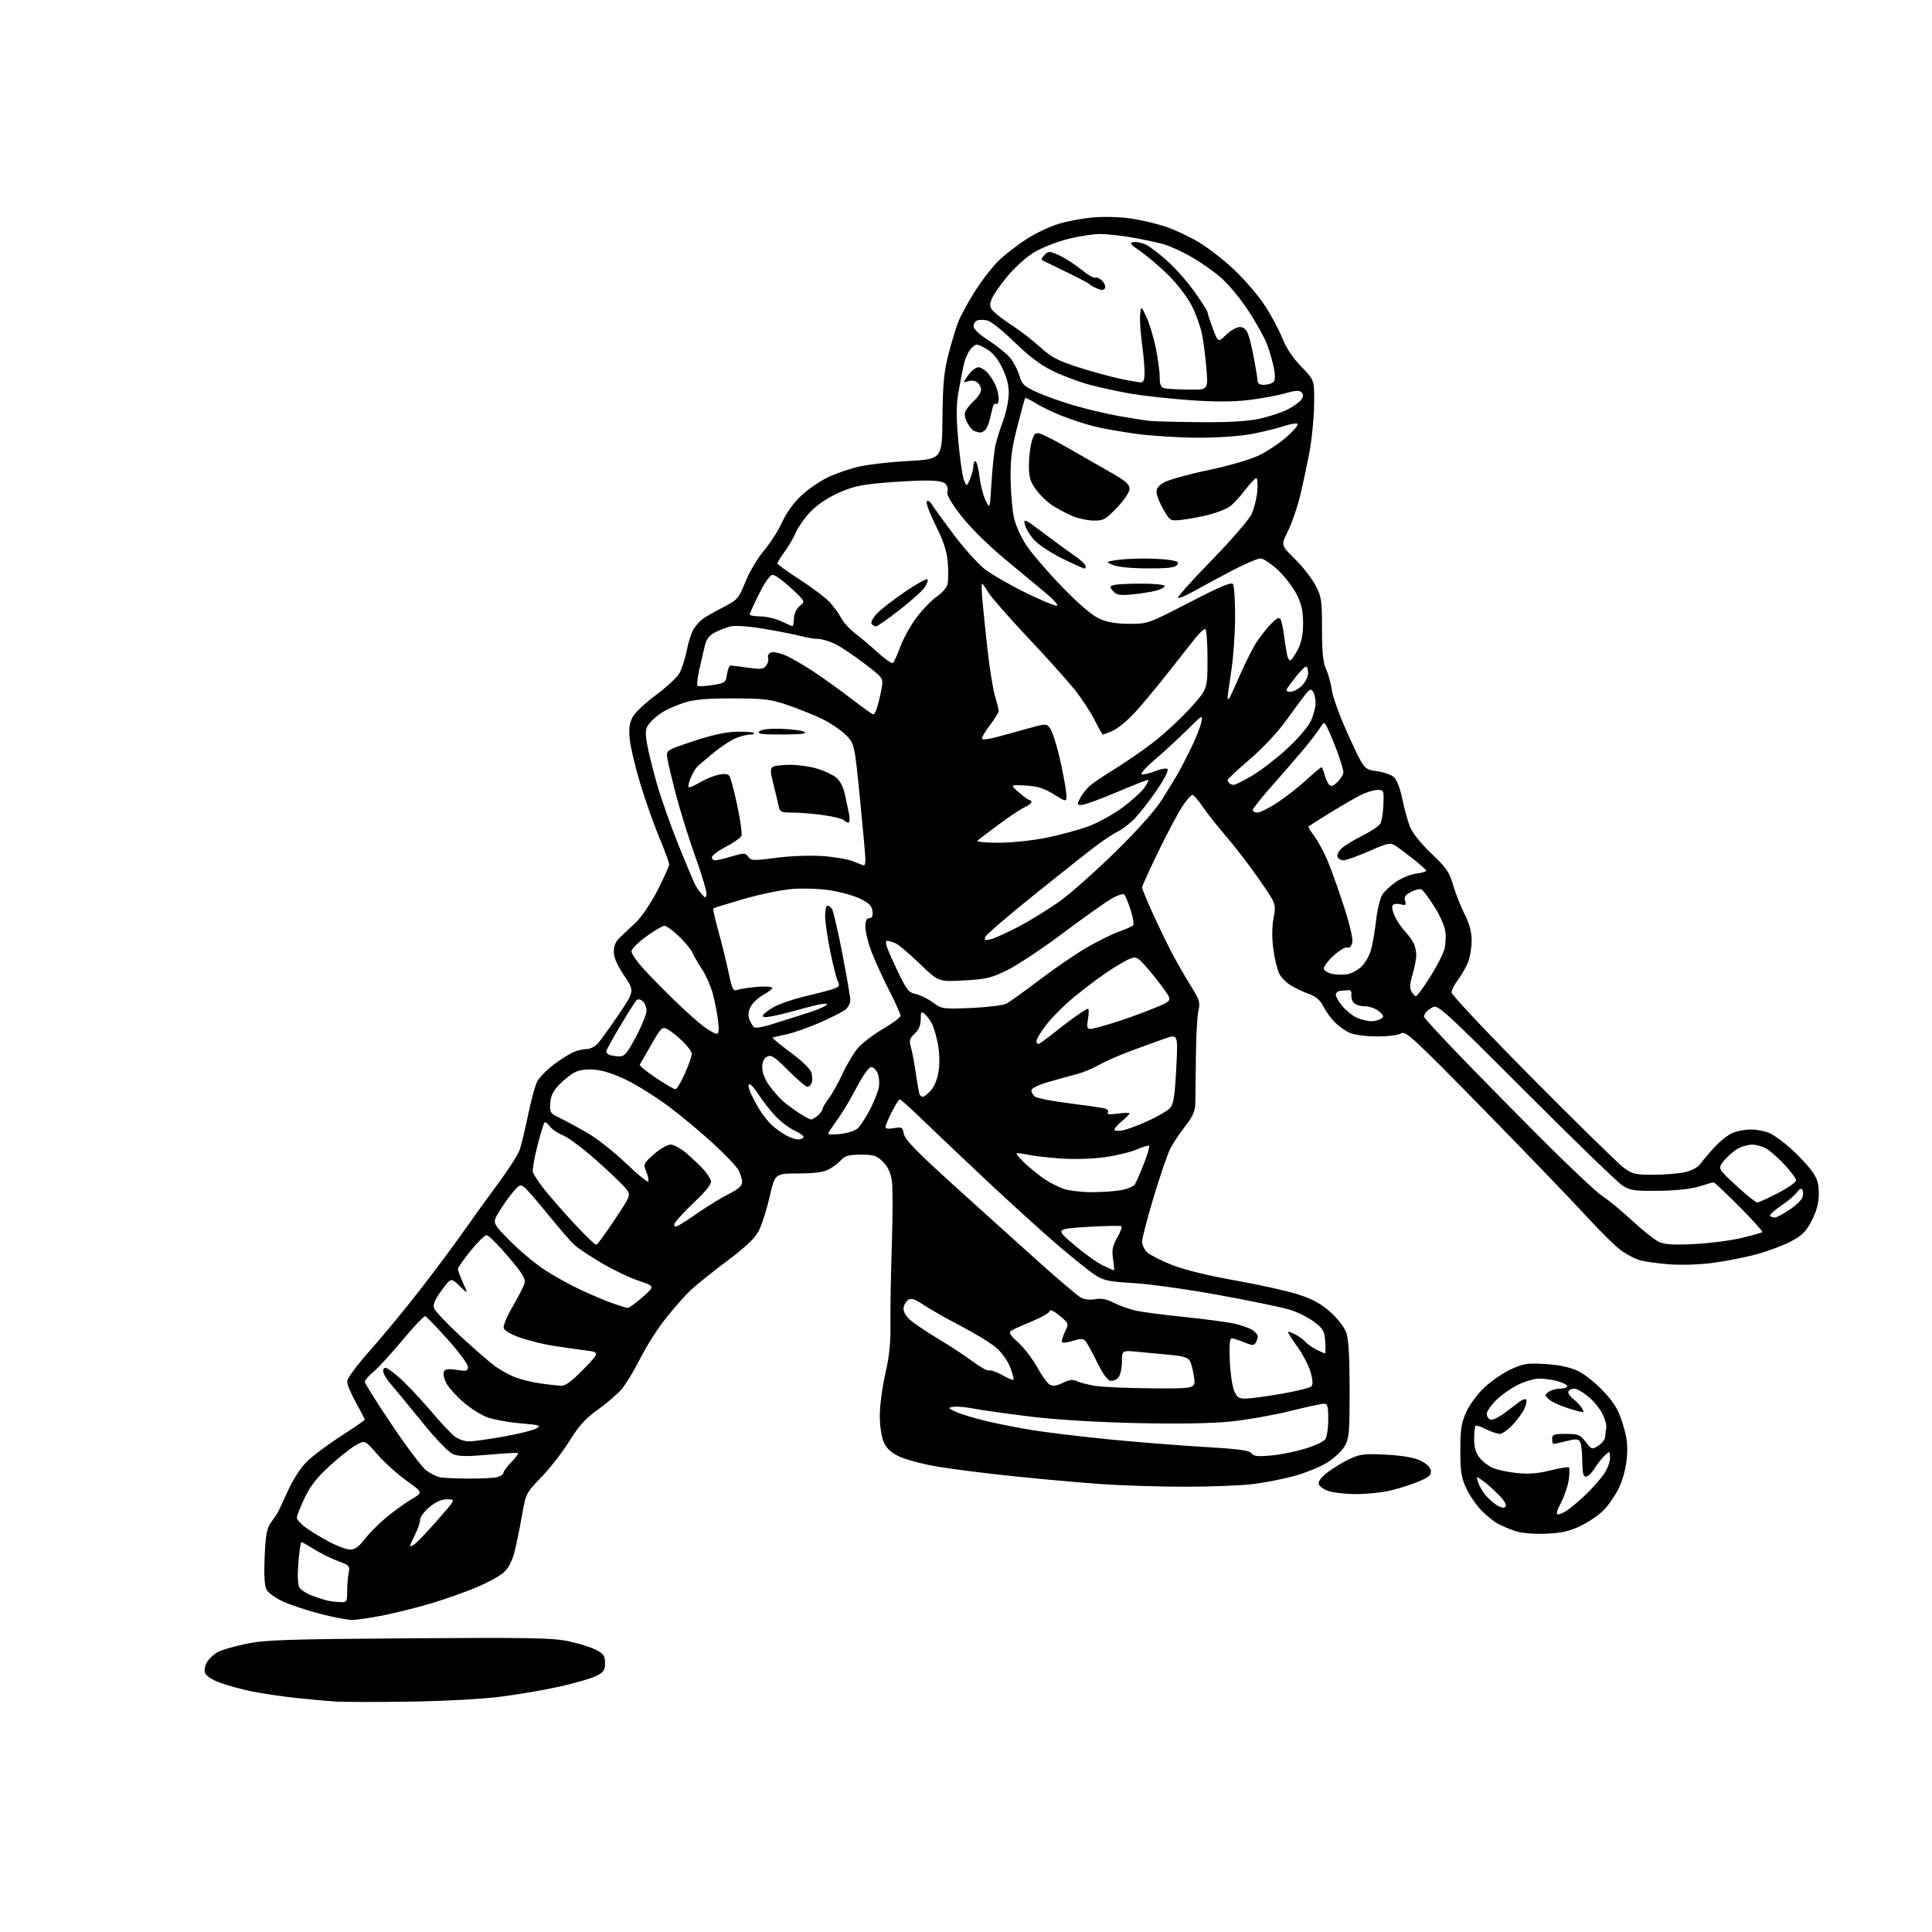 <?xml version="1.0" encoding="UTF-8" standalone="no"?>
<svg 
  version="1.1" 
  xmlns="http://www.w3.org/2000/svg" 
  xmlns:xlink="http://www.w3.org/1999/xlink" 
  xmlns:svg="http://www.w3.org/2000/svg"
  xmlns:rdf="http://www.w3.org/1999/02/22-rdf-syntax-ns#"
  xmlns:cc="http://creativecommons.org/ns#"
  xmlns:dc="http://purl.org/dc/elements/1.1/"
  viewBox="0 0 768 768"
  width="768"
  height="768"
>
<style>svg {background-color: white; }</style>"
<path stroke="none" fill="black" fill-rule="evenodd" d="M163.00,676.42C150.07,676.62 136.80,676.60 133.50,676.40C130.20,676.19 123.00,675.54 117.50,674.94C112.00,674.35 104.17,673.19 100.09,672.36C96.02,671.53 90.30,669.96 87.39,668.87C84.09,667.64 81.86,666.14 81.47,664.90C81.11,663.76 81.52,661.86 82.43,660.47C83.30,659.14 85.28,657.39 86.81,656.60C88.35,655.80 93.41,654.36 98.05,653.40C105.35,651.89 114.14,651.60 162.50,651.25C210.34,650.91 219.58,651.08 225.89,652.40C229.96,653.25 234.91,654.79 236.89,655.82C239.96,657.42 240.50,658.20 240.50,661.10C240.50,664.02 239.98,664.75 236.86,666.28C234.86,667.26 228.33,669.14 222.36,670.47C216.39,671.79 205.88,673.59 199.00,674.47C191.85,675.39 176.44,676.22 163.00,676.42zM139.84,643.95C138.00,643.92 132.31,642.82 127.19,641.50C122.06,640.17 115.47,637.99 112.52,636.64C109.58,635.29 106.63,633.17 105.96,631.93C105.15,630.41 104.90,626.20 105.20,618.94C105.55,610.43 106.04,607.63 107.57,605.46C108.63,603.95 109.82,602.22 110.21,601.61C110.60,601.00 112.46,597.07 114.34,592.87C116.37,588.34 119.44,583.56 121.89,581.11C124.17,578.83 130.30,574.23 135.51,570.89C140.73,567.54 145.00,564.58 145.00,564.31C145.00,564.05 143.43,561.01 141.50,557.57C139.57,554.12 138.00,550.35 138.00,549.19C138.00,547.93 141.73,542.87 147.13,536.78C152.15,531.13 160.99,520.43 166.76,513.00C172.54,505.58 180.42,495.00 184.28,489.50C188.14,484.00 194.47,475.23 198.35,470.01C202.23,464.79 205.94,458.94 206.60,457.01C207.26,455.08 208.76,448.83 209.94,443.13C211.11,437.42 212.74,431.47 213.55,429.90C214.36,428.33 217.39,425.26 220.26,423.09C223.14,420.92 226.77,418.66 228.32,418.07C229.86,417.48 232.15,417.00 233.39,417.00C234.63,417.00 236.56,415.99 237.67,414.75C238.78,413.51 242.52,408.33 245.97,403.23C252.24,393.96 252.24,393.96 248.12,387.83C245.31,383.64 244.00,380.61 244.00,378.30C244.00,376.01 244.78,374.19 246.38,372.70C247.68,371.49 250.57,368.77 252.79,366.66C255.08,364.48 258.82,358.92 261.42,353.85C263.94,348.91 266.00,344.30 266.00,343.60C266.00,342.89 264.23,338.08 262.07,332.91C259.92,327.73 256.53,318.14 254.54,311.58C252.56,305.03 250.67,297.13 250.34,294.02C249.90,289.81 250.18,287.56 251.41,285.17C252.32,283.40 256.46,279.45 260.61,276.39C264.75,273.32 268.96,269.47 269.95,267.83C270.95,266.19 272.31,262.07 272.96,258.68C273.62,255.28 274.87,251.38 275.75,250.00C276.62,248.62 278.27,246.82 279.40,246.00C280.53,245.18 284.16,243.10 287.48,241.39C293.24,238.41 293.62,237.97 296.34,231.23C297.89,227.35 301.18,221.82 303.64,218.94C306.10,216.06 309.37,210.96 310.90,207.60C312.64,203.79 315.53,199.79 318.60,196.94C321.30,194.43 326.07,191.17 329.19,189.69C332.32,188.21 337.81,186.32 341.39,185.49C344.97,184.66 353.88,183.65 361.20,183.24C374.50,182.50 374.50,182.50 374.65,166.00C374.78,152.74 375.23,147.86 376.96,141.11C378.14,136.50 379.90,130.64 380.87,128.09C381.84,125.55 384.98,119.80 387.85,115.33C390.72,110.85 395.08,105.34 397.54,103.07C400.00,100.80 404.79,97.16 408.18,94.96C411.58,92.77 417.22,90.09 420.72,89.01C424.22,87.92 430.55,86.75 434.79,86.40C439.16,86.04 445.69,86.26 449.86,86.91C453.91,87.54 459.98,88.97 463.36,90.09C466.74,91.22 472.59,93.96 476.37,96.18C480.14,98.41 486.57,103.39 490.64,107.26C494.71,111.13 500.08,117.37 502.58,121.12C505.08,124.88 508.25,130.77 509.64,134.22C511.31,138.37 513.91,142.29 517.33,145.79C522.50,151.09 522.50,151.09 522.38,160.79C522.31,166.13 521.49,174.55 520.57,179.50C519.64,184.45 517.96,192.32 516.84,197.00C515.71,201.68 513.53,208.03 511.98,211.12C509.17,216.73 509.17,216.73 514.66,222.12C517.69,225.08 521.36,229.75 522.83,232.50C525.31,237.15 525.50,238.38 525.51,250.00C525.52,259.42 525.92,263.36 527.14,266.00C528.04,267.93 529.08,271.75 529.46,274.50C529.83,277.25 532.86,285.43 536.19,292.67C542.23,305.84 542.23,305.84 547.12,306.52C549.81,306.89 552.90,307.93 553.99,308.84C555.25,309.90 556.51,313.10 557.45,317.63C558.26,321.56 559.64,326.56 560.52,328.76C561.46,331.11 564.95,335.44 569.01,339.30C574.90,344.90 576.15,346.70 577.58,351.68C578.50,354.88 580.55,360.07 582.13,363.22C584.16,367.27 585.00,370.43 585.00,374.00C585.00,376.79 584.31,380.71 583.47,382.73C582.63,384.74 580.83,387.85 579.47,389.63C578.11,391.41 577.00,393.62 577.00,394.53C577.00,395.45 591.51,410.84 609.25,428.73C626.99,446.62 643.26,462.55 645.40,464.13C648.95,466.74 650.04,467.00 657.40,466.98C661.86,466.96 667.50,466.49 669.94,465.93C672.54,465.33 675.01,463.99 675.91,462.70C676.75,461.49 679.26,458.52 681.47,456.10C683.69,453.68 686.95,451.10 688.72,450.35C690.49,449.61 693.76,449.00 696.00,449.00C698.24,449.00 701.51,449.61 703.28,450.36C705.05,451.10 708.94,453.91 711.92,456.61C714.91,459.30 718.62,463.25 720.17,465.40C722.41,468.48 723.00,470.38 723.00,474.47C723.00,478.13 722.20,481.23 720.25,485.07C718.00,489.51 716.52,491.02 712.13,493.38C709.18,494.96 703.05,497.28 698.50,498.53C693.96,499.78 686.03,501.35 680.87,502.02C675.37,502.73 668.13,502.96 663.34,502.57C658.85,502.21 653.71,501.49 651.92,500.98C650.14,500.47 646.88,498.80 644.69,497.29C642.50,495.77 636.18,489.57 630.65,483.51C625.11,477.46 606.71,458.34 589.76,441.03C561.75,412.45 558.75,409.68 556.98,410.78C555.89,411.46 551.68,412.00 547.48,412.00C543.33,412.00 538.49,411.39 536.72,410.64C534.95,409.89 532.22,407.99 530.65,406.40C529.08,404.82 526.99,401.94 526.00,400.00C524.74,397.52 523.06,396.07 520.35,395.12C518.23,394.37 515.03,392.87 513.23,391.79C511.42,390.70 509.32,388.58 508.54,387.08C507.77,385.58 506.71,381.24 506.19,377.43C505.57,372.89 505.60,368.57 506.27,364.89C507.30,359.29 507.30,359.29 500.40,349.39C496.61,343.95 490.78,336.35 487.44,332.50C484.10,328.65 479.92,323.36 478.14,320.75C476.36,318.14 474.50,316.00 474.00,316.00C473.50,316.00 471.79,317.91 470.19,320.25C468.59,322.59 464.29,330.64 460.64,338.15C456.99,345.65 454.00,352.23 454.00,352.76C454.00,353.29 455.81,357.72 458.02,362.61C460.23,367.50 463.68,374.65 465.69,378.50C467.70,382.35 471.13,388.34 473.30,391.80C476.84,397.46 477.16,398.48 476.38,401.80C475.90,403.84 475.46,412.25 475.38,420.50C475.31,428.75 475.20,437.15 475.13,439.16C475.04,441.78 473.90,444.22 471.10,447.75C468.95,450.47 466.30,454.45 465.21,456.59C464.12,458.74 461.15,467.40 458.61,475.83C456.08,484.26 454.00,492.23 454.00,493.54C454.00,494.85 454.93,496.79 456.06,497.85C457.20,498.90 461.64,501.15 465.92,502.85C470.81,504.78 480.21,507.08 491.11,509.01C500.67,510.70 511.98,513.23 516.22,514.62C521.90,516.47 525.26,518.33 528.91,521.61C531.72,524.13 534.44,527.68 535.18,529.78C536.10,532.36 536.50,539.33 536.50,552.50C536.50,569.83 536.32,571.81 534.45,575.00C533.33,576.92 530.11,579.88 527.31,581.56C524.50,583.25 518.68,585.59 514.35,586.77C510.03,587.94 502.69,589.38 498.03,589.95C493.37,590.53 481.22,591.00 471.03,590.99C460.84,590.98 445.98,590.53 438.00,589.97C430.02,589.41 414.50,588.03 403.50,586.89C392.50,585.76 378.69,584.02 372.80,583.03C366.92,582.04 360.00,580.21 357.44,578.97C354.03,577.32 352.37,575.75 351.25,573.11C350.34,570.98 349.72,566.62 349.74,562.50C349.76,558.65 350.75,551.23 351.95,546.00C353.54,539.07 354.08,533.66 353.97,526.00C353.89,520.23 354.14,506.17 354.52,494.76C354.91,483.35 354.91,471.92 354.53,469.35C354.05,466.17 352.92,463.77 350.99,461.84C348.51,459.36 347.40,459.00 342.23,459.00C337.48,459.00 335.93,459.42 334.41,461.10C333.36,462.26 331.15,463.93 329.50,464.82C327.37,465.97 323.83,466.45 317.28,466.47C308.05,466.50 308.05,466.50 305.96,475.67C304.81,480.71 302.89,486.76 301.69,489.11C300.08,492.27 296.73,495.47 289.00,501.27C283.23,505.60 276.74,510.80 274.59,512.82C272.44,514.84 268.03,519.83 264.78,523.89C261.53,527.96 256.89,535.25 254.46,540.09C252.02,544.93 248.64,550.47 246.95,552.41C245.25,554.34 241.02,557.95 237.56,560.42C232.75,563.85 230.12,566.76 226.44,572.71C223.78,576.99 218.78,583.46 215.31,587.07C209.05,593.61 209.01,593.68 207.47,602.57C206.61,607.48 205.28,613.98 204.50,617.00C203.57,620.59 202.08,623.40 200.21,625.09C198.63,626.51 193.77,629.17 189.42,630.99C185.06,632.82 177.22,635.60 172.00,637.18C166.78,638.76 158.15,640.95 152.84,642.03C147.53,643.11 141.68,643.98 139.84,643.95zM135.25,636.88C137.85,636.99 138.00,636.76 138.00,632.62C138.00,630.22 138.27,626.92 138.59,625.30C139.15,622.51 138.91,622.24 134.34,620.55C131.68,619.56 127.44,617.46 124.91,615.88C122.39,614.29 120.09,613.00 119.81,613.00C119.52,613.00 118.99,616.61 118.62,621.02C118.21,625.87 118.35,629.79 118.96,630.93C119.52,631.97 121.89,633.52 124.24,634.37C126.58,635.22 129.40,636.10 130.50,636.34C131.60,636.58 133.74,636.82 135.25,636.88zM139.13,615.98C141.07,615.99 142.64,614.87 145.04,611.75C146.84,609.41 150.78,605.48 153.80,603.00C156.82,600.52 161.28,597.33 163.72,595.89C168.15,593.28 168.15,593.28 161.68,588.66C158.12,586.12 152.93,581.45 150.14,578.27C145.08,572.50 145.08,572.50 141.63,574.36C139.74,575.38 135.02,579.10 131.15,582.63C125.94,587.40 123.33,590.72 121.06,595.53C119.38,599.09 118.00,602.59 118.00,603.31C118.00,604.03 119.46,605.71 121.25,607.04C123.04,608.37 127.20,610.92 130.50,612.71C133.80,614.49 137.68,615.96 139.13,615.98zM164.83,613.81C165.84,613.09 169.93,608.79 173.92,604.25C181.18,596.00 181.18,596.00 177.82,596.00C175.54,596.00 173.25,596.99 170.73,599.07C168.68,600.76 167.00,603.03 167.00,604.11C167.00,605.19 166.10,607.84 165.00,610.00C163.90,612.16 163.00,614.19 163.00,614.52C163.00,614.84 163.82,614.53 164.83,613.81zM614.50,609.66C609.68,609.86 604.91,609.46 602.50,608.66C600.30,607.93 597.15,606.62 595.50,605.75C593.85,604.88 590.83,602.44 588.80,600.33C586.76,598.22 584.06,594.25 582.80,591.50C580.88,587.34 580.50,584.83 580.51,576.50C580.51,568.16 580.90,565.64 582.86,561.29C584.19,558.34 587.35,554.07 590.14,551.47C592.85,548.93 597.58,545.71 600.66,544.30C605.64,542.02 607.16,541.79 614.38,542.24C619.83,542.58 624.06,543.48 627.24,544.98C629.90,546.23 634.39,549.82 637.47,553.14C641.90,557.93 643.38,560.45 645.12,566.16C646.81,571.72 647.14,574.65 646.65,579.82C646.29,583.73 645.02,588.49 643.52,591.54C642.14,594.37 639.45,598.29 637.54,600.25C635.64,602.21 631.48,605.06 628.29,606.58C623.78,608.73 620.73,609.42 614.50,609.66zM619.31,602.00C619.99,602.00 621.67,601.26 623.03,600.35C624.39,599.45 627.47,596.86 629.87,594.60C632.27,592.35 635.53,588.74 637.12,586.60C638.79,584.34 640.00,581.44 640.00,579.69C640.00,576.74 639.97,576.72 637.97,578.53C636.85,579.54 635.01,581.86 633.89,583.68C632.76,585.51 631.20,587.00 630.42,587.00C629.35,587.00 629.00,585.47 628.98,580.75C628.98,577.31 628.57,573.87 628.09,573.11C627.36,571.96 626.38,571.92 622.66,572.86C620.16,573.49 617.86,574.00 617.56,574.00C617.25,574.00 617.00,573.10 617.00,572.00C617.00,570.25 617.67,570.00 622.43,570.00C627.34,570.00 628.09,570.30 630.34,573.17C632.78,576.29 632.87,576.32 635.41,574.65C636.83,573.72 638.03,572.18 638.08,571.23C638.12,570.28 638.31,568.64 638.51,567.58C638.71,566.53 638.01,563.99 636.96,561.93C635.92,559.88 633.37,556.80 631.30,555.10C629.23,553.39 626.77,552.00 625.83,552.00C624.89,552.00 623.83,552.47 623.48,553.04C623.12,553.61 624.00,555.00 625.42,556.12C626.85,557.24 628.45,558.98 628.99,559.98C629.93,561.74 629.76,561.74 623.88,559.96C620.53,558.95 616.91,557.32 615.83,556.34C613.97,554.66 613.96,554.50 615.62,553.29C616.59,552.58 618.65,552.00 620.19,552.00C621.74,552.00 623.00,551.57 623.00,551.05C623.00,550.52 621.31,549.63 619.25,549.05C617.19,548.48 613.90,548.01 611.95,548.01C609.99,548.00 606.12,549.13 603.35,550.51C600.58,551.89 596.66,554.67 594.65,556.68C592.64,558.69 591.00,561.11 591.00,562.06C591.00,563.01 591.64,564.03 592.43,564.33C593.22,564.64 595.76,563.45 598.08,561.69C600.40,559.94 603.14,557.87 604.17,557.11C605.21,556.35 606.33,555.99 606.66,556.33C607.00,556.66 606.74,558.19 606.09,559.72C605.45,561.25 603.36,564.19 601.45,566.25C599.54,568.31 597.17,570.00 596.20,570.00C595.22,570.00 592.77,569.16 590.75,568.13C588.73,567.10 586.84,566.50 586.54,566.79C586.24,567.09 586.00,569.45 586.00,572.03C586.00,575.34 586.64,577.55 588.17,579.49C589.36,581.00 591.78,582.84 593.54,583.58C595.30,584.32 599.61,585.21 603.12,585.57C607.68,586.04 611.44,585.73 616.32,584.51C620.07,583.57 623.38,583.05 623.69,583.35C623.99,583.66 623.94,585.93 623.57,588.41C623.20,590.88 621.80,594.95 620.47,597.45C618.87,600.47 618.48,602.00 619.31,602.00zM598.43,598.97C599.05,598.35 598.17,596.73 595.95,594.41C594.05,592.44 591.21,589.90 589.64,588.76C586.77,586.70 586.77,586.70 587.52,589.10C587.94,590.42 589.15,592.62 590.21,593.98C591.28,595.34 593.34,597.24 594.80,598.20C596.52,599.32 597.80,599.60 598.43,598.97zM539.00,593.93C534.88,593.91 529.93,593.35 528.01,592.69C526.09,592.04 524.38,590.74 524.20,589.80C524.00,588.74 525.49,586.92 528.19,584.93C530.56,583.18 534.50,580.85 536.95,579.74C540.77,578.02 542.78,577.81 551.17,578.27C557.71,578.63 562.19,579.42 564.72,580.65C567.03,581.78 568.62,583.32 568.80,584.61C569.04,586.29 568.10,587.14 564.13,588.85C561.40,590.02 556.31,591.66 552.83,592.48C549.35,593.30 543.12,593.95 539.00,593.93zM186.50,587.76C191.45,587.78 196.54,587.51 197.81,587.15C199.08,586.79 200.11,586.05 200.11,585.50C200.10,584.95 201.50,583.04 203.23,581.26C204.95,579.49 206.17,577.85 205.93,577.64C205.69,577.42 200.45,577.70 194.29,578.26C185.73,579.03 182.37,578.98 180.10,578.04C178.33,577.31 173.46,572.29 168.08,565.65C163.10,559.52 157.40,552.60 155.40,550.27C153.10,547.58 152.00,545.45 152.39,544.43C152.89,543.11 153.92,543.58 158.04,547.03C160.81,549.35 166.44,555.22 170.56,560.07C174.67,564.92 179.22,569.81 180.65,570.94C182.09,572.07 184.67,572.99 186.38,572.99C188.10,572.98 194.29,572.12 200.15,571.08C206.01,570.03 211.86,568.59 213.15,567.86C215.29,566.66 214.76,566.48 207.19,565.83C202.62,565.44 196.76,564.42 194.17,563.56C191.58,562.70 187.09,559.92 184.20,557.39C181.31,554.87 178.25,551.45 177.40,549.81C176.55,548.16 176.11,546.16 176.42,545.35C176.86,544.21 178.00,544.03 181.49,544.55C185.51,545.15 186.00,545.02 186.00,543.30C186.00,542.25 182.38,537.36 177.96,532.44C173.53,527.52 169.52,523.36 169.05,523.20C168.57,523.03 164.51,527.30 160.02,532.70C155.53,538.09 150.31,543.78 148.43,545.35C146.54,546.91 145.00,548.68 145.00,549.27C145.00,549.87 149.80,557.51 155.67,566.26C161.54,575.01 167.73,583.21 169.42,584.49C171.12,585.77 173.62,587.02 175.00,587.27C176.38,587.52 181.55,587.74 186.50,587.76zM505.13,578.60C508.78,578.27 514.85,577.07 518.63,575.92C522.41,574.78 526.06,573.12 526.75,572.23C527.45,571.33 528.00,567.83 528.00,564.31C528.00,558.96 527.73,558.00 526.25,558.01C525.29,558.01 519.19,559.33 512.71,560.94C506.22,562.55 495.68,564.41 489.28,565.06C481.67,565.85 468.82,566.07 452.08,565.70C436.17,565.36 420.20,564.39 409.83,563.14C400.66,562.03 390.50,560.61 387.26,559.97C384.02,559.33 380.27,559.00 378.93,559.23C376.66,559.63 376.75,559.77 380.23,561.33C382.28,562.25 387.83,563.91 392.58,565.02C397.32,566.12 405.37,567.70 410.47,568.52C415.56,569.34 428.46,570.90 439.12,572.00C449.78,573.09 467.05,574.48 477.50,575.10C492.29,575.97 496.72,576.54 497.50,577.70C498.29,578.88 499.89,579.07 505.13,578.60zM495.20,555.97C497.01,555.95 503.39,555.09 509.36,554.06C515.34,553.02 520.69,551.71 521.26,551.14C521.97,550.43 521.89,548.68 521.01,545.52C520.30,543.00 517.99,538.51 515.86,535.55C513.74,532.58 512.00,529.88 512.00,529.55C512.00,529.22 513.27,529.61 514.82,530.41C516.38,531.21 518.22,532.56 518.93,533.41C519.63,534.26 521.58,535.64 523.26,536.48C524.94,537.32 526.49,538.00 526.71,538.00C526.93,538.00 526.97,535.88 526.80,533.29C526.53,529.12 526.04,528.24 522.42,525.48C520.18,523.78 515.91,521.62 512.92,520.69C509.94,519.76 497.38,517.14 485.00,514.88C472.62,512.61 457.24,510.45 450.82,510.06C440.47,509.44 438.68,509.05 435.08,506.67C432.85,505.20 426.18,499.84 420.26,494.77C414.34,489.70 401.62,478.15 392.00,469.12C382.38,460.08 370.86,449.16 366.41,444.84C361.96,440.53 358.03,437.00 357.68,437.00C357.32,437.00 355.90,439.24 354.52,441.97C353.13,444.70 352.00,447.42 352.00,448.01C352.00,448.69 353.23,448.86 355.36,448.46C358.47,447.88 358.76,448.04 359.31,450.80C359.76,453.06 364.61,458.03 379.65,471.63C390.51,481.46 405.72,495.17 413.45,502.09C421.18,509.02 428.52,515.22 429.76,515.88C431.07,516.58 433.45,516.82 435.38,516.46C437.77,516.01 439.91,516.42 442.78,517.89C445.01,519.02 448.93,520.42 451.49,521.00C454.06,521.57 462.76,522.71 470.83,523.53C478.90,524.35 487.75,525.52 490.50,526.13C493.25,526.73 496.51,527.86 497.75,528.64C498.99,529.41 499.99,530.60 499.98,531.27C499.98,531.95 499.59,533.10 499.13,533.82C498.44,534.91 497.61,534.87 494.52,533.57C492.45,532.71 490.25,532.00 489.63,532.00C488.85,532.00 488.61,534.71 488.85,540.75C489.05,545.56 489.81,550.96 490.55,552.75C491.69,555.50 492.40,556.00 495.20,555.97zM457.89,551.88C475.27,552.00 475.27,552.00 474.65,547.46C474.31,544.96 473.58,542.09 473.04,541.08C472.30,539.70 470.43,539.08 465.53,538.62C461.94,538.28 456.07,537.72 452.50,537.38C446.00,536.77 446.00,536.77 446.00,541.19C446.00,543.63 445.41,546.43 444.68,547.42C443.96,548.41 442.50,549.06 441.43,548.86C440.18,548.63 438.28,545.98 436.00,541.28C434.07,537.31 431.98,533.55 431.34,532.92C430.48,532.07 429.26,532.09 426.53,532.99C424.51,533.66 422.59,533.92 422.25,533.59C421.92,533.25 422.38,531.42 423.28,529.53C424.93,526.09 424.93,526.09 421.21,523.02C418.81,521.03 417.40,520.40 417.22,521.22C417.06,521.93 413.91,523.74 410.22,525.25C406.52,526.77 402.85,528.43 402.05,528.94C400.88,529.69 401.41,530.61 404.78,533.68C407.08,535.78 410.44,540.15 412.23,543.40C414.03,546.64 416.26,549.78 417.20,550.36C418.46,551.15 419.81,550.98 422.50,549.70C425.13,548.45 426.61,548.25 427.98,548.99C429.02,549.54 432.26,550.39 435.18,550.88C438.11,551.37 448.32,551.82 457.89,551.88zM222.96,550.87C224.76,550.97 227.14,549.22 231.96,544.27C238.50,537.54 238.50,537.54 232.50,536.78C229.20,536.36 223.35,535.51 219.50,534.90C215.65,534.28 209.81,532.81 206.51,531.64C202.78,530.30 200.40,528.86 200.20,527.79C200.02,526.84 201.65,523.02 203.84,519.29C206.02,515.55 208.11,511.47 208.48,510.22C209.03,508.36 207.82,506.35 201.97,499.47C198.02,494.81 194.18,491.00 193.44,491.00C192.70,491.00 189.82,493.81 187.05,497.24C184.27,500.67 182.01,503.93 182.02,504.49C182.03,505.04 182.96,507.52 184.08,510.00C186.12,514.50 186.12,514.50 182.69,511.18C179.27,507.87 179.27,507.87 175.56,512.92C172.98,516.44 172.05,518.57 172.49,519.96C172.84,521.06 177.53,526.03 182.91,531.01C188.29,535.99 194.51,541.40 196.73,543.04C198.96,544.67 202.74,546.73 205.14,547.61C207.54,548.49 211.97,549.55 215.00,549.97C218.03,550.39 221.61,550.80 222.96,550.87zM402.86,548.47C403.10,548.24 402.51,546.01 401.57,543.53C400.58,540.94 398.19,537.60 395.95,535.69C393.81,533.86 387.43,529.95 381.78,527.02C376.13,524.08 369.52,520.33 367.10,518.69C363.78,516.43 362.31,515.94 361.10,516.70C360.22,517.25 359.36,518.66 359.18,519.84C358.98,521.17 359.91,522.94 361.64,524.55C363.17,525.96 368.27,529.41 372.96,532.21C377.66,535.01 383.85,539.08 386.72,541.25C389.58,543.41 392.49,545.00 393.18,544.77C393.86,544.55 396.23,545.38 398.43,546.63C400.63,547.88 402.62,548.71 402.86,548.47zM249.50,519.92C250.05,519.95 252.72,518.02 255.43,515.63C260.35,511.28 260.35,511.28 253.93,509.14C250.39,507.97 243.75,504.80 239.17,502.10C234.59,499.40 229.69,496.14 228.30,494.85C226.90,493.56 222.28,488.22 218.03,483.00C213.78,477.77 209.50,472.83 208.52,472.02C206.91,470.68 206.47,470.86 203.80,474.02C202.18,475.93 199.70,479.45 198.29,481.83C195.71,486.16 195.71,486.16 202.61,493.17C206.40,497.02 212.61,502.22 216.41,504.72C220.21,507.23 226.73,510.86 230.91,512.78C235.08,514.71 240.75,517.09 243.50,518.07C246.25,519.05 248.95,519.88 249.50,519.92zM442.81,504.98C442.98,504.99 442.82,503.01 442.46,500.57C441.92,496.99 442.23,495.36 444.07,492.08C445.33,489.85 446.11,487.77 445.80,487.47C445.50,487.16 439.45,487.27 432.38,487.71C419.51,488.50 419.51,488.50 427.01,494.87C431.13,498.37 436.30,502.07 438.50,503.09C440.70,504.12 442.64,504.97 442.81,504.98zM237.09,494.79C237.56,494.63 240.85,490.13 244.39,484.78C250.84,475.07 250.84,475.07 248.79,472.46C247.66,471.03 242.44,466.03 237.18,461.34C231.92,456.66 225.89,452.14 223.78,451.30C221.67,450.45 219.29,448.83 218.50,447.69C217.70,446.55 216.77,445.89 216.44,446.23C216.11,446.56 214.82,450.81 213.58,455.67C212.35,460.53 211.56,465.18 211.83,466.00C212.10,466.83 213.85,469.52 215.73,472.00C217.62,474.48 223.00,480.68 227.70,485.79C232.40,490.90 236.62,494.95 237.09,494.79zM673.50,494.53C679.55,494.23 688.01,493.14 692.30,492.11C696.59,491.08 700.31,490.03 700.56,489.77C700.81,489.52 696.70,484.97 691.43,479.66C686.15,474.35 681.53,470.00 681.17,470.01C680.80,470.02 678.25,470.74 675.50,471.62C672.34,472.63 666.44,473.27 659.50,473.36C649.74,473.48 648.11,473.25 645.00,471.30C643.08,470.08 625.79,453.36 606.59,434.13C574.54,402.03 571.52,399.27 569.59,400.34C568.44,400.98 567.17,401.95 566.77,402.50C566.36,403.05 566.02,403.79 566.02,404.15C566.01,404.51 571.96,411.01 579.25,418.60C586.54,426.18 601.62,441.53 612.77,452.70C623.93,463.87 634.87,474.16 637.10,475.56C639.32,476.97 644.58,481.30 648.78,485.19C652.97,489.08 657.78,492.90 659.45,493.67C661.74,494.72 665.23,494.94 673.50,494.53zM270.01,486.99C271.12,486.40 274.83,483.97 278.26,481.58C281.69,479.20 286.86,476.06 289.75,474.61C293.50,472.72 295.00,471.38 295.00,469.93C295.00,468.82 294.37,466.69 293.59,465.20C292.82,463.72 288.18,458.83 283.28,454.35C278.39,449.87 270.46,443.29 265.67,439.71C260.88,436.14 253.51,431.51 249.29,429.43C244.42,427.02 239.72,425.48 236.47,425.21C233.07,424.92 230.34,425.30 228.41,426.30C226.81,427.14 224.03,429.36 222.24,431.22C219.86,433.70 218.92,435.66 218.74,438.56C218.51,442.26 218.74,442.62 222.50,444.40C224.70,445.45 229.62,448.11 233.43,450.30C237.24,452.50 244.11,457.90 248.69,462.30C253.28,466.70 257.31,470.02 257.65,469.68C257.99,469.34 257.67,467.62 256.94,465.86C255.65,462.73 255.71,462.59 259.94,458.83C262.36,456.68 265.30,455.00 266.63,455.00C267.94,455.00 270.89,456.67 273.25,458.75C275.59,460.81 278.52,463.62 279.76,465.00C281.00,466.38 282.27,468.30 282.58,469.28C283.00,470.57 281.08,473.03 275.57,478.28C271.41,482.25 268.00,486.08 268.00,486.79C268.00,487.76 268.48,487.81 270.01,486.99zM705.50,484.00C706.13,484.00 708.74,482.62 711.28,480.94C713.82,479.25 716.18,477.01 716.52,475.95C716.85,474.89 716.83,473.53 716.46,472.94C716.04,472.25 715.25,472.63 714.32,473.95C713.52,475.10 710.64,477.54 707.93,479.36C705.22,481.18 703.31,482.97 703.67,483.34C704.04,483.70 704.86,484.00 705.50,484.00zM698.49,478.02C699.05,478.03 702.76,476.35 706.74,474.27C710.72,472.20 713.98,469.92 713.99,469.21C714.00,468.50 711.88,465.64 709.28,462.87C706.69,460.10 703.33,457.19 701.83,456.41C700.33,455.64 697.93,455.00 696.50,455.00C695.07,455.00 692.63,455.66 691.07,456.46C689.51,457.27 687.00,459.40 685.49,461.20C682.74,464.46 682.74,464.46 690.11,471.23C694.16,474.95 697.93,478.01 698.49,478.02zM434.00,473.91C438.12,473.91 443.47,473.53 445.87,473.07C448.28,472.60 450.63,471.61 451.11,470.86C451.59,470.11 453.18,466.46 454.65,462.74C456.12,459.03 457.09,455.76 456.81,455.48C456.54,455.20 454.33,455.85 451.90,456.91C449.48,457.98 443.68,459.38 439.00,460.02C433.92,460.71 426.81,460.91 421.33,460.50C416.29,460.13 410.45,459.44 408.36,458.97C406.27,458.50 404.36,458.30 404.13,458.54C403.90,458.77 405.46,460.59 407.60,462.59C409.75,464.58 413.17,467.34 415.20,468.71C417.24,470.08 420.61,471.81 422.70,472.56C424.79,473.30 429.88,473.91 434.00,473.91zM317.19,452.96C318.12,452.98 319.12,452.61 319.41,452.14C319.71,451.67 318.15,450.47 315.95,449.48C313.75,448.49 310.20,445.78 308.06,443.45C305.92,441.13 303.00,437.38 301.57,435.11C300.14,432.85 298.54,431.00 298.01,431.00C297.40,431.00 297.41,431.94 298.03,433.58C298.57,435.01 300.12,438.06 301.47,440.37C302.83,442.67 305.19,445.73 306.72,447.16C308.25,448.59 310.85,450.47 312.50,451.34C314.15,452.21 316.26,452.94 317.19,452.96zM333.86,450.79C336.70,450.51 339.87,449.53 340.90,448.59C341.93,447.65 344.12,444.33 345.76,441.19C347.40,438.06 349.01,434.04 349.35,432.24C349.68,430.45 349.43,427.85 348.80,426.46C348.15,425.04 346.96,424.05 346.11,424.22C345.26,424.38 342.82,427.89 340.68,432.01C338.54,436.13 335.35,441.52 333.59,444.00C331.84,446.48 330.02,449.13 329.55,449.89C328.86,451.03 329.64,451.19 333.86,450.79zM446.25,449.34C448.04,449.01 452.65,447.29 456.50,445.52C460.35,443.75 464.26,441.45 465.18,440.40C466.50,438.91 467.02,435.48 467.58,424.75C468.29,411.01 468.29,411.01 462.90,412.90C459.93,413.94 453.75,416.19 449.17,417.90C444.59,419.61 438.97,422.09 436.67,423.42C434.38,424.75 430.48,426.35 428.00,426.99C425.52,427.62 420.46,429.03 416.75,430.11C412.77,431.27 410.00,432.63 410.00,433.42C410.00,434.15 410.61,435.26 411.36,435.89C412.11,436.51 418.08,437.70 424.61,438.52C431.15,439.35 437.53,440.26 438.79,440.54C440.17,440.85 440.80,441.51 440.38,442.19C439.89,442.99 441.01,443.13 444.34,442.68C446.90,442.33 449.00,442.28 449.00,442.58C449.00,442.88 447.65,444.27 446.00,445.65C444.35,447.04 443.00,448.58 443.00,449.06C443.00,449.55 444.46,449.68 446.25,449.34zM322.40,445.00C322.92,445.00 324.17,444.26 325.17,443.35C326.18,442.43 327.00,441.28 327.00,440.78C327.00,440.28 328.09,438.43 329.42,436.68C330.75,434.93 333.25,430.45 334.97,426.73C336.70,423.00 339.49,418.37 341.19,416.44C342.88,414.51 347.36,411.13 351.13,408.92C354.91,406.72 358.00,404.39 358.00,403.76C358.00,403.13 356.03,398.76 353.63,394.05C351.22,389.35 348.07,382.50 346.63,378.83C345.18,375.16 344.00,370.55 344.00,368.58C344.00,366.00 344.44,365.00 345.57,365.00C346.69,365.00 347.04,364.21 346.82,362.25C346.57,360.12 345.49,359.00 342.00,357.28C339.52,356.06 334.12,354.55 330.00,353.91C325.74,353.26 319.16,353.04 314.76,353.40C310.50,353.76 301.82,355.56 295.46,357.41C289.10,359.26 283.73,360.93 283.53,361.14C283.33,361.34 284.23,365.32 285.53,370.00C286.83,374.68 288.65,382.03 289.57,386.34C291.12,393.60 291.39,394.12 293.37,393.44C294.54,393.05 298.09,392.52 301.25,392.27C304.41,392.02 307.00,392.21 307.00,392.68C307.00,393.16 305.39,394.41 303.42,395.47C301.46,396.53 299.21,398.63 298.43,400.14C297.42,402.08 297.28,403.61 297.94,405.35C298.46,406.70 299.34,408.09 299.90,408.44C300.46,408.79 303.75,408.16 307.21,407.04C310.67,405.92 316.85,403.97 320.94,402.69C325.03,401.42 328.54,399.88 328.74,399.27C328.96,398.61 325.56,399.15 320.31,400.62C315.46,401.97 309.57,403.46 307.21,403.92C304.14,404.52 303.02,404.43 303.28,403.63C303.48,403.01 305.48,401.48 307.73,400.23C309.98,398.98 315.79,397.03 320.66,395.90C325.52,394.77 330.53,393.43 331.79,392.93C333.63,392.19 333.88,391.65 333.09,390.17C332.55,389.16 331.18,383.79 330.05,378.26C328.92,372.72 328.00,366.34 328.00,364.09C328.00,361.84 328.39,360.00 328.88,360.00C329.36,360.00 330.18,360.56 330.70,361.25C331.21,361.94 333.07,369.93 334.83,379.00C336.59,388.07 338.02,396.44 338.01,397.60C338.00,398.75 337.21,400.37 336.25,401.21C335.29,402.05 330.68,404.41 326.00,406.46C321.32,408.51 315.25,410.64 312.50,411.18C309.75,411.73 307.35,412.33 307.16,412.51C306.97,412.70 310.23,415.37 314.40,418.46C319.10,421.94 322.21,425.00 322.60,426.53C322.94,427.89 322.96,429.67 322.64,430.50C322.32,431.32 321.56,432.00 320.94,432.00C320.32,432.00 316.89,429.08 313.32,425.51C307.81,420.00 306.54,419.17 304.92,420.04C303.62,420.74 303.00,422.14 303.00,424.39C303.00,426.46 304.07,429.16 305.86,431.60C307.44,433.74 309.80,436.45 311.11,437.61C312.43,438.77 315.29,440.90 317.48,442.36C319.67,443.81 321.89,445.00 322.40,445.00zM366.88,436.00C367.31,436.00 368.69,434.89 369.97,433.53C371.38,432.03 372.60,429.07 373.10,425.96C373.58,422.93 373.48,418.55 372.86,415.19C372.28,412.08 371.21,408.37 370.47,406.95C369.74,405.52 368.43,403.77 367.57,403.05C366.20,401.92 366.00,402.19 366.00,405.20C366.00,407.55 365.23,409.37 363.59,410.91C361.53,412.85 361.32,413.62 362.12,416.34C362.63,418.08 363.53,422.87 364.11,426.98C364.69,431.10 365.38,434.81 365.64,435.23C365.91,435.66 366.46,436.00 366.88,436.00zM268.49,432.97C269.05,432.96 270.74,430.15 272.26,426.72C273.78,423.30 275.02,419.80 275.01,418.95C275.01,418.10 273.31,415.79 271.25,413.82C269.19,411.85 266.51,409.73 265.30,409.11C263.25,408.06 262.80,408.49 258.91,415.24C256.60,419.23 254.54,422.82 254.32,423.21C254.11,423.60 256.98,425.96 260.71,428.46C264.43,430.96 267.93,432.99 268.49,432.97zM246.06,419.92C248.26,419.99 249.20,418.89 252.81,412.13C255.11,407.80 257.00,403.13 257.00,401.75C257.00,400.37 256.31,398.67 255.46,397.96C254.54,397.20 253.56,397.05 253.02,397.59C252.53,398.09 249.62,402.68 246.56,407.79C243.50,412.90 241.00,417.47 241.00,417.96C241.00,418.44 241.56,419.06 242.25,419.34C242.94,419.62 244.65,419.88 246.06,419.92zM412.75,414.99C413.16,414.98 415.75,413.16 418.50,410.94C421.25,408.72 425.38,405.57 427.68,403.95C429.98,402.33 432.16,401.00 432.52,401.00C432.88,401.00 432.87,402.80 432.50,405.00C431.94,408.31 432.11,409.00 433.46,409.00C434.36,409.00 438.78,407.82 443.30,406.38C447.81,404.94 454.76,402.43 458.75,400.79C465.99,397.82 465.99,397.82 462.75,393.28C460.96,390.78 457.79,386.79 455.70,384.41C452.24,380.46 451.67,380.17 449.20,381.10C447.72,381.66 443.49,384.16 439.81,386.64C436.13,389.13 430.06,393.73 426.32,396.87C422.59,400.00 417.84,404.80 415.77,407.53C413.70,410.27 412.01,413.06 412.01,413.75C412.00,414.44 412.34,415.00 412.75,414.99zM284.78,410.93C285.75,410.98 285.92,409.70 285.45,405.75C285.11,402.86 284.16,398.02 283.34,395.00C282.53,391.98 280.65,387.70 279.19,385.50C277.72,383.30 275.99,380.32 275.36,378.88C274.73,377.44 272.25,374.42 269.85,372.16C267.46,369.90 264.89,368.04 264.14,368.03C263.38,368.01 260.14,369.91 256.91,372.25C253.69,374.59 251.05,377.24 251.03,378.14C251.01,379.04 253.00,382.00 255.44,384.72C257.88,387.43 263.39,393.08 267.69,397.26C271.98,401.44 277.30,406.21 279.50,407.86C281.70,409.51 284.08,410.89 284.78,410.93zM545.00,405.95C546.38,405.96 548.17,405.52 549.00,404.96C550.28,404.11 550.15,403.67 548.14,401.98C546.84,400.89 544.31,400.00 542.51,400.00C540.71,400.00 538.71,399.36 538.06,398.57C537.41,397.79 537.02,396.33 537.19,395.32C537.36,394.32 536.94,393.55 536.25,393.60C535.56,393.65 534.10,393.77 533.00,393.85C531.90,393.93 531.00,394.64 531.00,395.42C531.00,396.21 532.22,398.29 533.70,400.06C535.19,401.82 537.77,403.86 539.45,404.59C541.13,405.32 543.62,405.93 545.00,405.95zM386.13,400.68C392.60,400.41 398.80,399.64 400.11,398.94C401.40,398.25 407.26,394.04 413.12,389.59C418.98,385.14 427.32,379.42 431.64,376.88C435.96,374.34 441.75,371.46 444.50,370.47C447.25,369.48 449.89,368.33 450.36,367.92C450.83,367.51 450.44,364.78 449.49,361.84C448.53,358.90 447.39,356.10 446.94,355.62C446.49,355.12 444.17,355.88 441.64,357.36C439.17,358.81 430.53,364.95 422.44,371.01C414.36,377.07 404.48,383.63 400.50,385.60C394.08,388.77 392.12,389.24 383.17,389.73C373.08,390.29 373.08,390.29 365.79,383.27C361.78,379.42 357.52,375.75 356.32,375.13C355.11,374.51 353.46,374.00 352.63,374.00C351.52,374.00 352.38,376.63 355.97,384.24C360.34,393.49 361.11,394.54 363.97,395.13C365.71,395.48 368.79,396.99 370.82,398.47C374.43,401.12 374.72,401.16 386.13,400.68zM562.86,396.00C563.30,396.00 565.79,392.62 568.41,388.49C571.03,384.36 573.61,379.37 574.16,377.40C574.70,375.43 574.85,372.07 574.49,369.93C574.13,367.80 572.12,363.39 570.02,360.15C567.92,356.90 565.72,353.94 565.13,353.58C564.54,353.22 562.67,353.64 560.98,354.51C558.61,355.74 558.04,356.56 558.53,358.09C559.07,359.80 558.81,359.99 556.69,359.46C555.33,359.12 553.92,359.32 553.56,359.91C553.19,360.50 553.59,362.45 554.45,364.25C555.30,366.05 557.06,368.67 558.36,370.07C559.66,371.47 561.24,373.57 561.86,374.74C562.49,375.91 563.00,378.14 562.99,379.68C562.98,381.23 562.32,384.68 561.51,387.35C560.46,390.80 560.33,392.75 561.05,394.10C561.61,395.14 562.43,396.00 562.86,396.00zM535.50,387.29C537.15,387.01 539.67,385.69 541.11,384.34C542.54,383.00 544.25,380.11 544.90,377.93C545.56,375.75 546.50,370.39 547.00,366.02C547.50,361.65 548.62,356.98 549.50,355.64C550.38,354.30 552.84,352.00 554.97,350.52C557.11,349.04 560.69,347.58 562.93,347.28C565.17,346.98 566.97,346.46 566.94,346.12C566.91,345.78 564.61,343.70 561.83,341.50C559.05,339.30 555.80,336.88 554.60,336.12C552.66,334.88 551.57,335.11 544.17,338.37C539.62,340.36 535.07,342.00 534.06,342.00C533.04,342.00 531.97,341.37 531.68,340.61C531.39,339.84 532.12,338.31 533.32,337.22C534.52,336.12 538.30,333.82 541.71,332.11C545.13,330.41 548.32,328.22 548.81,327.25C549.30,326.29 549.80,322.91 549.92,319.75C550.14,314.16 550.07,314.00 547.53,314.00C546.10,314.00 543.03,314.97 540.71,316.15C538.39,317.33 532.90,320.52 528.50,323.24C524.10,325.97 520.34,328.35 520.15,328.53C519.96,328.72 520.93,330.36 522.31,332.18C523.70,334.01 525.97,338.10 527.37,341.27C528.76,344.44 531.76,352.73 534.02,359.68C536.63,367.69 537.91,373.22 537.53,374.75C537.15,376.26 536.40,376.98 535.55,376.66C534.80,376.37 532.30,377.88 529.99,380.01C527.68,382.14 525.99,384.47 526.23,385.19C526.47,385.91 527.98,386.79 529.58,387.14C531.19,387.49 533.85,387.56 535.50,387.29zM393.78,373.40C395.27,373.05 400.31,370.77 404.96,368.33C409.61,365.89 416.99,361.33 421.35,358.20C425.71,355.06 435.68,346.20 443.52,338.50C452.71,329.47 459.31,322.02 462.14,317.50C464.55,313.65 467.29,309.15 468.24,307.50C469.19,305.85 471.52,301.35 473.41,297.50C475.30,293.65 477.15,289.02 477.51,287.21C478.17,283.96 478.09,284.00 471.84,290.21C468.35,293.67 462.62,298.95 459.09,301.95C455.57,304.94 453.22,307.57 453.88,307.79C454.53,308.01 456.92,307.45 459.18,306.54C461.45,305.64 463.68,305.28 464.14,305.74C464.61,306.21 462.69,309.94 459.89,314.04C457.08,318.14 453.18,323.17 451.22,325.22C449.26,327.26 446.27,329.60 444.58,330.42C442.89,331.24 439.20,333.62 436.39,335.71C433.57,337.79 422.50,346.55 411.78,355.16C401.05,363.78 392.00,371.55 391.67,372.43C391.17,373.73 391.55,373.91 393.78,373.40zM280.84,355.53C281.03,354.59 279.06,347.92 276.46,340.69C273.87,333.45 270.39,322.36 268.74,316.02C267.08,309.68 265.52,303.09 265.27,301.36C264.81,298.23 264.81,298.23 275.65,294.62C282.99,292.18 288.53,290.97 292.79,290.87C296.24,290.80 299.35,291.02 299.70,291.37C300.05,291.72 299.34,292.00 298.13,292.00C296.93,292.00 294.33,292.67 292.37,293.49C290.40,294.31 286.48,296.90 283.65,299.24C280.82,301.58 277.92,304.04 277.21,304.71C276.51,305.38 275.26,307.52 274.45,309.46C273.64,311.41 273.40,313.00 273.93,313.00C274.46,313.00 276.49,312.05 278.46,310.89C280.43,309.73 283.59,308.43 285.49,308.00C287.75,307.49 289.27,307.62 289.89,308.36C290.41,308.99 291.84,314.29 293.06,320.14C294.29,325.99 295.05,331.43 294.75,332.22C294.44,333.01 291.68,334.97 288.60,336.58C285.52,338.18 283.00,340.06 283.00,340.75C283.00,341.44 283.59,342.00 284.32,342.00C285.04,342.00 288.01,341.30 290.91,340.43C295.81,338.98 296.27,338.99 297.44,340.58C298.59,342.16 299.49,342.19 308.44,341.01C314.03,340.27 321.89,339.96 326.85,340.29C331.61,340.61 337.17,341.57 339.22,342.43C341.26,343.29 343.18,344.00 343.47,344.00C343.76,344.00 344.01,342.99 344.02,341.75C344.03,340.51 343.05,329.60 341.85,317.50C339.66,295.50 339.66,295.50 335.99,291.94C333.97,289.99 329.70,287.15 326.50,285.63C323.30,284.12 317.27,281.71 313.09,280.27C306.36,277.96 303.92,277.66 291.50,277.63C281.13,277.61 276.12,278.03 272.16,279.27C269.23,280.19 265.30,281.89 263.43,283.04C261.56,284.20 259.19,286.22 258.16,287.53C256.58,289.54 256.41,290.73 257.12,295.18C257.58,298.08 259.33,305.28 261.01,311.18C262.69,317.09 266.57,328.12 269.63,335.71C272.70,343.29 275.67,350.40 276.23,351.50C276.80,352.60 277.99,354.34 278.88,355.36C280.36,357.06 280.53,357.07 280.84,355.53zM396.89,335.00C402.27,335.00 410.35,334.15 416.08,332.98C421.52,331.87 429.02,329.84 432.74,328.45C436.46,327.07 442.47,323.76 446.10,321.09C449.73,318.42 453.70,314.83 454.92,313.12C456.14,311.40 456.77,310.00 456.32,310.00C455.87,310.00 450.19,312.25 443.70,315.00C437.21,317.75 431.01,320.00 429.92,320.00C428.09,320.00 428.05,319.80 429.38,317.25C430.17,315.74 431.87,313.57 433.15,312.42C434.44,311.28 438.92,308.26 443.10,305.70C447.27,303.14 454.14,298.41 458.36,295.17C462.57,291.94 469.16,285.85 473.01,281.63C480.00,273.96 480.00,273.96 480.00,261.98C480.00,255.14 479.60,250.00 479.06,250.00C478.54,250.00 476.75,251.69 475.09,253.75C473.43,255.81 468.37,262.23 463.84,268.00C459.31,273.77 453.35,280.90 450.59,283.83C447.82,286.76 444.03,289.80 442.16,290.58C440.29,291.36 438.59,292.00 438.39,292.00C438.19,292.00 436.70,289.36 435.07,286.13C433.44,282.90 429.80,277.39 426.99,273.89C424.18,270.39 415.80,261.08 408.37,253.20C400.94,245.32 393.95,237.33 392.83,235.44C391.72,233.55 390.61,232.00 390.37,232.00C390.14,232.00 390.21,235.04 390.53,238.75C390.85,242.46 391.80,251.49 392.62,258.81C393.45,266.12 394.77,274.22 395.55,276.81C396.34,279.39 396.98,282.00 396.99,282.61C397.00,283.21 395.38,285.83 393.40,288.42C391.42,291.02 390.07,293.41 390.40,293.74C390.73,294.07 392.91,293.84 395.25,293.24C397.59,292.64 403.20,291.11 407.72,289.84C415.89,287.55 415.95,287.54 417.42,289.52C418.24,290.61 419.86,295.51 421.02,300.40C422.18,305.30 423.39,311.50 423.71,314.20C424.29,319.10 424.29,319.10 419.08,315.86C414.99,313.32 412.53,312.54 407.68,312.26C401.50,311.91 401.50,311.91 404.96,314.95C406.87,316.63 408.78,318.00 409.21,318.00C409.65,318.00 410.00,318.38 410.00,318.84C410.00,319.30 408.77,320.24 407.27,320.92C405.77,321.60 401.16,324.67 397.02,327.74C392.89,330.81 389.07,333.70 388.55,334.16C388.03,334.62 391.78,335.00 396.89,335.00zM337.28,327.00C336.80,327.00 335.96,326.56 335.43,326.03C334.89,325.49 331.32,324.60 327.48,324.05C323.64,323.49 318.15,323.03 315.27,323.02C310.37,323.00 310.00,322.83 309.48,320.25C309.17,318.74 308.24,314.84 307.41,311.59C306.18,306.78 306.14,305.53 307.20,304.85C307.92,304.40 311.01,304.02 314.07,304.02C317.13,304.01 321.91,304.67 324.68,305.50C327.46,306.32 330.87,307.89 332.26,308.99C333.89,310.27 335.18,312.69 335.85,315.74C336.43,318.36 337.19,321.96 337.53,323.75C337.88,325.54 337.76,327.00 337.28,327.00zM499.84,323.00C500.86,323.00 504.35,321.28 507.59,319.17C510.84,317.06 516.04,313.01 519.14,310.17C522.24,307.33 525.01,305.00 525.28,305.00C525.56,305.00 526.09,306.23 526.47,307.74C526.85,309.25 527.64,311.07 528.23,311.78C529.08,312.80 529.78,312.62 531.65,310.86C532.94,309.64 534.00,307.88 534.00,306.94C534.00,306.01 532.85,302.19 531.45,298.46C530.05,294.73 528.32,290.59 527.62,289.25C526.35,286.82 526.35,286.82 524.51,289.66C523.50,291.22 520.61,294.98 518.09,298.00C515.56,301.02 510.01,307.43 505.75,312.24C501.49,317.05 498.00,321.44 498.00,321.99C498.00,322.55 498.83,323.00 499.84,323.00zM490.44,312.00C491.05,312.00 494.36,310.33 497.81,308.30C501.25,306.26 507.49,301.44 511.68,297.58C516.00,293.59 520.09,288.82 521.12,286.53C522.13,284.31 522.96,281.15 522.96,279.50C522.97,277.85 522.52,275.82 521.98,275.00C521.14,273.73 520.68,273.88 518.94,276.00C517.82,277.38 514.38,282.03 511.30,286.34C508.00,290.97 502.08,297.30 496.85,301.79C491.98,305.98 488.00,309.68 488.00,310.03C488.00,310.38 488.30,310.97 488.67,311.33C489.03,311.70 489.83,312.00 490.44,312.00zM311.05,291.97C302.69,291.99 300.85,291.75 301.86,290.75C302.69,289.93 305.68,289.58 310.60,289.72C314.71,289.85 318.85,290.39 319.79,290.94C321.01,291.65 318.48,291.95 311.05,291.97zM347.20,283.99C347.59,284.00 348.38,282.31 348.96,280.25C349.54,278.19 350.26,274.93 350.57,273.00C351.10,269.62 350.86,269.30 343.77,263.88C339.73,260.79 334.55,257.30 332.25,256.13C329.96,254.96 326.82,254.00 325.29,253.99C323.76,253.99 320.75,253.50 318.62,252.91C316.49,252.32 310.02,251.03 304.26,250.05C298.15,249.01 292.46,248.56 290.64,248.97C288.91,249.36 286.05,250.43 284.29,251.35C281.95,252.56 280.83,254.03 280.16,256.76C279.66,258.82 278.67,263.09 277.96,266.26C277.26,269.42 276.94,272.27 277.26,272.59C277.58,272.91 280.24,272.80 283.17,272.33C288.29,271.52 288.52,271.35 289.00,267.99C289.27,266.07 289.95,264.52 290.50,264.55C291.05,264.57 294.16,264.97 297.41,265.43C302.48,266.15 303.51,266.02 304.60,264.54C305.29,263.59 305.62,262.18 305.33,261.41C305.03,260.64 305.54,259.73 306.45,259.38C307.36,259.03 310.00,259.56 312.30,260.55C314.61,261.55 319.79,264.56 323.82,267.25C327.85,269.94 334.60,274.81 338.82,278.07C343.04,281.32 346.82,283.99 347.20,283.99zM488.50,277.83C488.78,277.55 490.82,273.15 493.03,268.06C495.24,262.96 498.33,256.93 499.90,254.65C501.48,252.37 504.02,249.24 505.56,247.70C507.63,245.64 508.55,245.25 509.06,246.20C509.44,246.92 510.05,249.75 510.41,252.50C510.78,255.25 511.32,258.74 511.62,260.26C511.92,261.78 512.58,262.76 513.10,262.44C513.61,262.12 514.92,260.11 516.01,257.97C517.38,255.30 518.00,252.09 518.00,247.74C518.00,242.95 517.38,240.14 515.46,236.30C514.06,233.49 510.71,229.13 508.00,226.60C505.30,224.07 502.16,222.00 501.04,222.00C499.91,222.00 494.83,224.18 489.75,226.84C484.66,229.50 477.89,233.15 474.69,234.95C471.50,236.74 468.62,237.95 468.29,237.62C467.97,237.30 473.97,230.60 481.63,222.74C489.29,214.87 496.42,206.65 497.46,204.47C498.50,202.29 499.56,198.14 499.80,195.25C500.05,192.36 499.85,190.03 499.37,190.06C498.89,190.09 496.82,192.33 494.76,195.03C492.70,197.73 489.91,200.67 488.57,201.55C487.22,202.43 483.79,203.76 480.93,204.52C478.07,205.27 473.36,206.19 470.47,206.55C465.20,207.20 465.20,207.20 462.63,202.81C461.21,200.39 459.93,197.34 459.77,196.04C459.57,194.30 460.33,193.19 462.65,191.81C464.38,190.78 472.25,188.58 480.15,186.92C488.62,185.14 496.96,182.71 500.50,181.00C503.80,179.40 508.75,176.09 511.50,173.65C514.25,171.21 516.19,168.89 515.81,168.50C515.44,168.11 512.95,168.52 510.29,169.40C507.63,170.29 501.94,171.68 497.64,172.50C493.16,173.36 484.19,174.00 476.60,174.00C469.32,174.00 458.33,173.33 452.16,172.52C446.00,171.71 438.15,170.32 434.73,169.44C431.30,168.56 425.57,166.68 422.00,165.26C418.43,163.84 413.77,161.60 411.66,160.27C409.54,158.94 407.68,158.00 407.53,158.18C407.37,158.36 405.97,163.45 404.42,169.50C402.19,178.22 401.63,182.52 401.73,190.26C401.80,195.62 402.37,202.48 403.00,205.49C403.68,208.77 405.73,213.36 408.10,216.91C410.28,220.18 416.66,227.58 422.28,233.37C428.93,240.22 434.07,244.61 437.00,245.93C440.20,247.37 443.65,247.96 448.90,247.98C456.26,248.00 456.42,247.94 472.82,239.47C485.23,233.05 489.54,231.25 490.15,232.22C490.60,232.92 490.97,238.68 490.98,245.00C490.98,251.32 490.32,260.96 489.49,266.41C488.67,271.86 488.00,276.78 488.00,277.33C488.00,277.88 488.23,278.11 488.50,277.83zM512.99,275.00C514.14,275.00 516.20,273.90 517.55,272.55C518.90,271.20 520.00,268.95 520.00,267.55C520.00,266.15 519.63,265.00 519.17,265.00C518.71,265.00 516.99,266.69 515.35,268.75C513.71,270.81 512.04,273.06 511.63,273.75C511.13,274.59 511.57,275.00 512.99,275.00zM354.90,263.56C355.35,263.29 356.69,260.37 357.89,257.08C359.09,253.80 362.05,248.50 364.47,245.30C366.90,242.11 370.49,238.42 372.46,237.11C374.42,235.80 376.31,233.62 376.65,232.27C376.98,230.93 377.03,227.05 376.76,223.66C376.38,219.08 375.15,215.27 371.92,208.79C369.54,204.00 367.96,199.72 368.41,199.29C368.86,198.85 369.74,199.37 370.37,200.43C370.99,201.49 374.89,206.89 379.04,212.42C383.19,217.95 388.81,224.20 391.54,226.30C394.27,228.40 401.57,232.60 407.77,235.64C413.97,238.67 419.55,240.98 420.17,240.78C420.78,240.57 418.86,238.38 415.90,235.90C412.93,233.43 405.45,227.21 399.28,222.09C392.55,216.49 385.66,209.65 382.03,204.97C378.13,199.92 376.22,196.60 376.61,195.57C376.95,194.69 376.67,193.31 375.99,192.49C375.10,191.42 372.75,191.01 367.63,191.03C363.71,191.05 355.84,191.49 350.15,192.00C341.91,192.74 338.40,193.58 332.89,196.12C328.55,198.12 324.45,200.95 321.91,203.72C319.67,206.14 317.19,209.70 316.38,211.62C315.58,213.55 313.59,216.97 311.96,219.21C310.33,221.46 309.00,223.60 309.00,223.97C309.00,224.33 312.96,227.19 317.81,230.32C322.65,233.45 328.00,237.47 329.70,239.26C331.39,241.04 333.47,243.89 334.33,245.59C335.18,247.28 337.60,249.98 339.69,251.58C341.79,253.17 345.88,256.63 348.80,259.27C351.71,261.91 354.45,263.84 354.90,263.56zM315.00,248.92C315.27,248.96 315.55,247.56 315.62,245.82C315.69,243.85 316.57,241.96 317.93,240.85C320.14,239.07 320.14,239.07 314.46,233.78C311.33,230.88 308.05,228.50 307.15,228.50C306.13,228.50 304.14,231.27 301.78,236.00C299.72,240.12 298.03,243.84 298.02,244.25C298.01,244.66 299.91,245.01 302.25,245.03C304.59,245.04 308.30,245.90 310.50,246.95C312.70,247.99 314.73,248.87 315.00,248.92zM348.17,249.00C347.59,249.00 346.82,248.51 346.45,247.92C346.08,247.32 347.07,245.49 348.64,243.85C350.21,242.20 355.21,238.33 359.74,235.25C364.27,232.17 368.27,229.94 368.63,230.29C368.98,230.65 368.55,232.04 367.66,233.39C366.78,234.75 362.26,238.81 357.63,242.43C353.00,246.04 348.74,249.00 348.17,249.00zM449.83,236.32C445.21,236.74 443.86,236.51 442.54,235.04C441.04,233.39 441.04,233.20 442.54,232.62C443.43,232.28 448.40,232.00 453.58,232.00C458.94,232.00 463.00,232.41 463.00,232.96C463.00,233.49 461.31,234.35 459.25,234.86C457.19,235.38 452.95,236.03 449.83,236.32zM431.17,226.00C430.74,226.00 426.82,224.25 422.45,222.12C418.08,219.98 413.07,216.72 411.32,214.87C409.57,213.02 407.82,210.22 407.44,208.65C406.77,205.94 407.15,206.12 415.17,212.15C419.81,215.64 425.26,219.62 427.29,221.00C429.31,222.38 431.19,224.06 431.45,224.75C431.72,225.44 431.59,226.00 431.17,226.00zM456.13,225.95C449.82,225.93 444.28,225.39 442.50,224.63C439.50,223.35 439.50,223.35 443.50,222.68C445.70,222.32 450.65,222.02 454.50,222.02C458.35,222.02 463.19,222.30 465.26,222.64C468.30,223.15 468.81,223.53 467.89,224.63C467.06,225.64 463.94,225.99 456.13,225.95zM434.77,206.94C432.42,206.91 428.68,206.13 426.46,205.19C424.24,204.26 420.71,202.42 418.62,201.11C416.52,199.79 413.50,196.91 411.90,194.71C409.52,191.42 409.00,189.70 409.01,185.10C409.01,182.02 409.49,177.77 410.08,175.66C411.00,172.34 411.45,171.90 413.44,172.40C414.70,172.71 419.83,175.34 424.83,178.24C429.84,181.13 437.32,185.42 441.47,187.76C447.38,191.11 449.00,192.51 449.00,194.29C449.00,195.65 447.00,198.66 444.02,201.78C439.50,206.52 438.65,206.99 434.77,206.94zM394.16,191.50C394.53,185.45 395.28,178.70 395.82,176.50C396.37,174.30 397.76,169.92 398.91,166.77C400.06,163.63 401.00,158.87 401.00,156.20C401.00,152.90 400.12,149.63 398.25,145.93C396.31,142.10 394.40,139.91 391.77,138.50C388.05,136.51 388.05,136.51 386.07,138.50C384.99,139.60 383.65,142.53 383.10,145.00C382.55,147.47 381.58,152.50 380.96,156.17C380.10,161.16 380.10,166.00 380.96,175.49C381.59,182.45 382.59,189.35 383.17,190.82C384.25,193.50 384.25,193.50 385.58,190.50C386.31,188.85 386.93,186.46 386.95,185.19C386.98,183.92 387.39,183.12 387.86,183.41C388.33,183.70 389.02,186.50 389.39,189.63C389.75,192.75 390.83,196.93 391.78,198.91C393.50,202.50 393.50,202.50 394.16,191.50zM389.63,171.92C389.01,171.88 387.93,171.61 387.23,171.33C386.53,171.05 385.28,169.51 384.45,167.90C383.42,165.91 383.24,164.43 383.88,163.24C384.39,162.28 385.98,160.41 387.41,159.08C388.83,157.74 390.00,155.88 390.00,154.95C390.00,154.01 389.35,152.70 388.55,152.04C387.71,151.35 386.16,151.13 384.90,151.53C382.70,152.23 382.70,152.23 384.92,149.11C386.14,147.40 387.93,146.00 388.89,146.00C389.86,146.00 391.54,147.01 392.63,148.25C393.73,149.49 395.15,151.76 395.81,153.30C396.46,154.84 397.00,157.22 397.00,158.61C397.00,159.99 396.58,160.86 396.07,160.54C395.56,160.23 394.93,160.76 394.66,161.74C394.40,162.71 393.88,164.85 393.51,166.49C393.14,168.14 392.37,170.05 391.80,170.74C391.22,171.43 390.25,171.96 389.63,171.92zM477.00,167.82C488.25,167.92 495.73,167.49 500.50,166.49C504.35,165.67 509.48,163.99 511.89,162.75C514.31,161.51 516.78,159.72 517.37,158.77C518.16,157.53 518.14,156.74 517.33,155.93C516.49,155.09 514.82,155.20 510.85,156.35C507.91,157.21 501.44,158.40 496.47,159.00C490.07,159.77 483.21,159.79 472.96,159.07C464.99,158.50 454.43,157.34 449.49,156.49C444.54,155.64 437.12,154.03 433.00,152.91C428.88,151.80 422.35,149.34 418.50,147.46C413.60,145.07 409.05,141.64 403.33,136.06C398.84,131.67 394.01,127.79 392.59,127.43C391.17,127.08 389.33,127.04 388.50,127.36C387.68,127.68 387.00,128.74 387.01,129.72C387.01,130.79 389.39,133.03 393.02,135.37C396.32,137.49 400.13,140.55 401.48,142.16C402.84,143.77 404.50,146.94 405.18,149.20C406.28,152.88 407.04,153.59 412.45,156.03C415.78,157.52 422.55,159.91 427.50,161.33C432.45,162.76 440.32,164.60 445.00,165.42C449.68,166.25 455.07,167.10 457.00,167.31C458.93,167.51 467.93,167.74 477.00,167.82zM472.38,154.88C480.26,155.00 480.26,155.00 479.59,146.75C479.23,142.21 478.44,136.03 477.85,133.00C477.25,129.97 475.43,124.85 473.80,121.62C472.15,118.35 468.09,113.00 464.67,109.60C461.28,106.22 456.25,101.91 453.50,100.01C449.22,97.05 448.82,96.50 450.68,96.21C451.88,96.03 454.19,96.56 455.81,97.40C457.43,98.24 461.34,101.29 464.50,104.18C467.66,107.06 472.44,112.55 475.12,116.37C477.81,120.19 480.00,123.68 480.00,124.12C480.00,124.56 480.95,127.46 482.11,130.56C484.21,136.19 484.21,136.19 487.40,133.09C489.16,131.39 491.60,130.00 492.82,130.00C494.32,130.00 495.40,130.90 496.12,132.75C496.72,134.26 497.81,138.88 498.57,143.00C499.32,147.12 499.95,151.06 499.97,151.75C499.98,152.44 501.01,152.99 502.25,152.98C503.49,152.98 505.11,152.58 505.86,152.11C506.86,151.47 507.03,150.10 506.49,146.87C506.09,144.47 504.87,140.09 503.77,137.15C502.68,134.22 499.11,127.81 495.83,122.91C492.30,117.63 487.63,112.18 484.34,109.50C481.29,107.02 476.03,103.45 472.65,101.58C469.27,99.71 464.70,97.67 462.50,97.06C460.30,96.45 454.90,95.29 450.50,94.49C446.10,93.69 440.21,93.03 437.41,93.02C434.61,93.01 428.77,93.91 424.43,95.02C420.09,96.13 414.10,98.49 411.12,100.27C408.11,102.06 403.35,106.34 400.41,109.88C397.49,113.39 394.65,117.56 394.10,119.14C393.25,121.57 393.44,122.34 395.30,124.13C396.51,125.29 399.90,127.80 402.83,129.70C405.76,131.61 410.57,135.35 413.52,138.01C417.96,142.04 420.53,143.40 428.60,145.98C433.94,147.69 441.43,149.75 445.23,150.55C449.02,151.35 452.78,152.00 453.57,152.00C454.56,152.00 455.00,150.83 455.00,148.16C455.00,146.05 454.52,140.72 453.92,136.32C453.33,131.93 453.02,126.79 453.23,124.92C453.60,121.50 453.60,121.50 455.72,126.00C456.89,128.47 458.55,133.97 459.42,138.21C460.29,142.45 461.00,147.70 461.00,149.88C461.00,152.82 461.45,153.97 462.75,154.31C463.71,154.56 468.05,154.82 472.38,154.88zM439.20,114.64C438.70,115.42 437.80,115.43 436.00,114.64C434.62,114.04 433.27,113.27 433.00,112.92C432.73,112.56 428.45,110.32 423.50,107.94C418.55,105.56 414.30,103.46 414.06,103.28C413.82,103.10 414.36,102.21 415.27,101.30C416.80,99.77 417.21,99.79 421.12,101.55C423.44,102.60 427.34,105.11 429.80,107.14C432.25,109.17 434.80,110.63 435.45,110.38C436.09,110.13 437.36,110.74 438.26,111.74C439.16,112.73 439.58,114.04 439.20,114.64z" />

</svg>